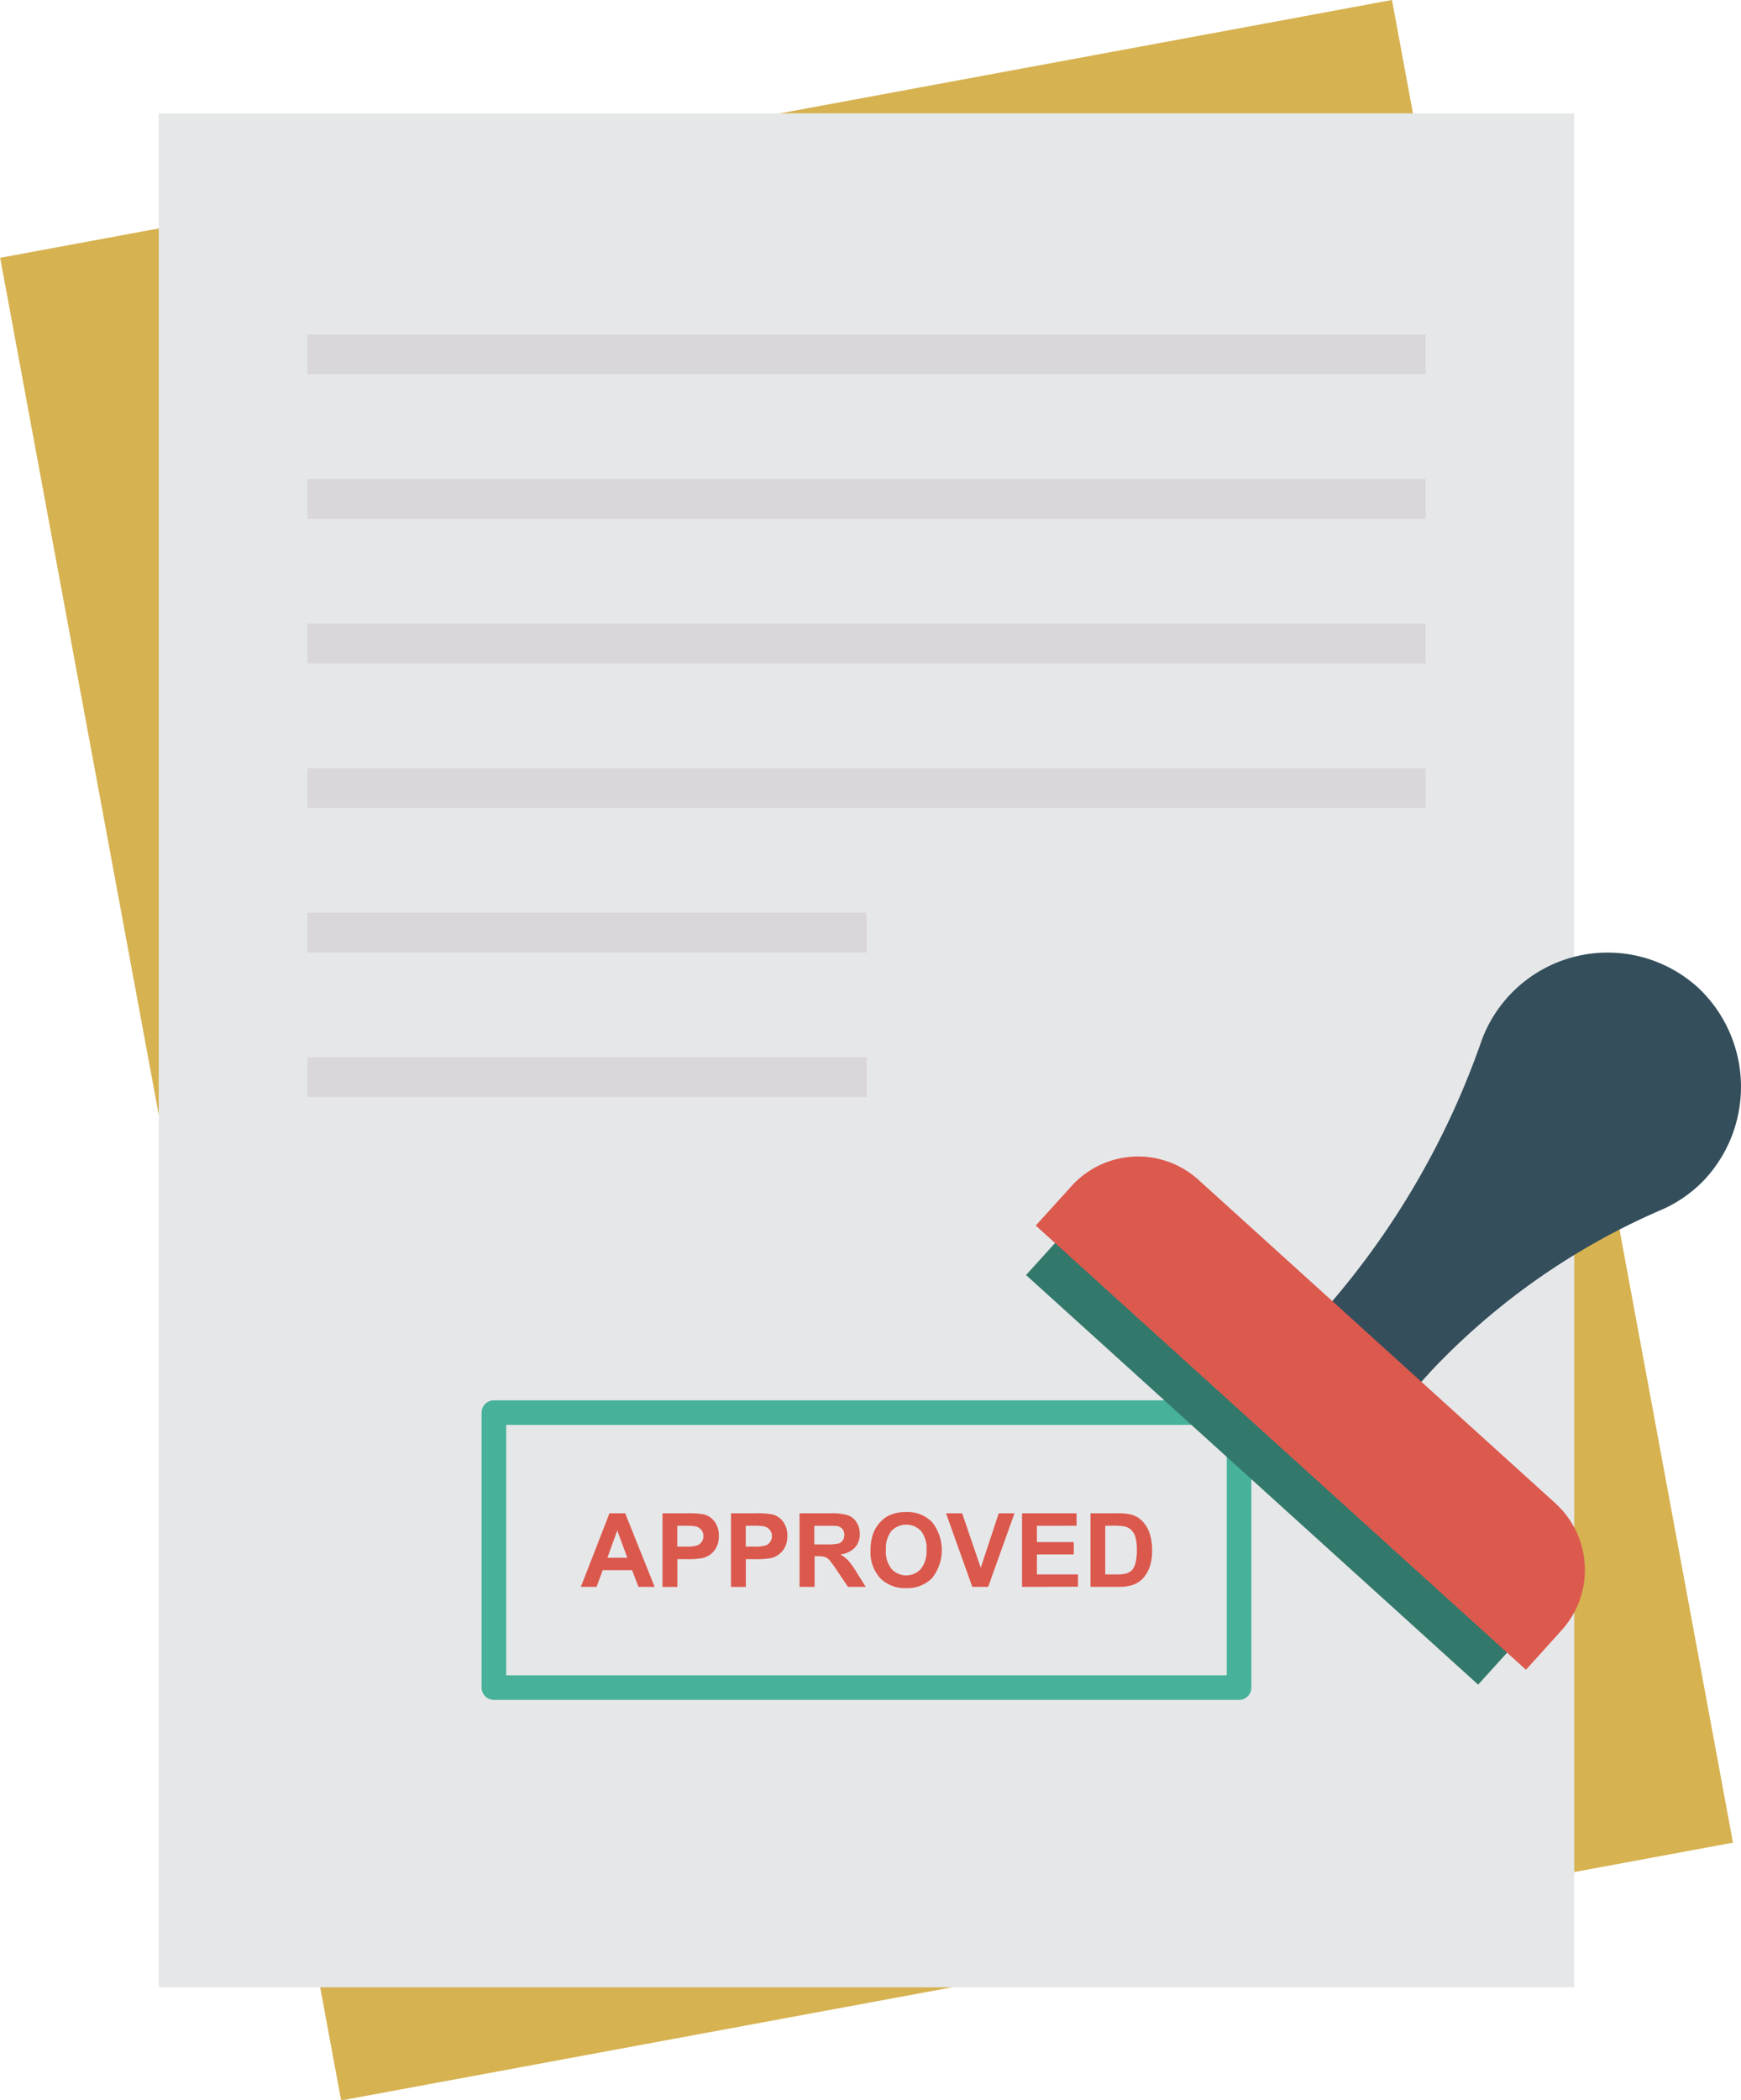 <svg xmlns="http://www.w3.org/2000/svg" width="70.793" height="85.342" viewBox="0 0 70.793 85.342">
  <g id="_004-approved2" data-name="004-approved2" transform="translate(-14.601 -7.313)">
    <path id="Path_1" data-name="Path 1" d="M21.056,11.919H78.613V88.081H21.056Z" transform="translate(-8.267 9.904) rotate(-10.489)" fill="#d6b251"/>
    <path id="Path_2" data-name="Path 2" d="M21.056,11.919H78.613V88.081H21.056Z" fill="#e6e7e8"/>
    <g id="Group_7" data-name="Group 7">
      <path id="Path_3" data-name="Path 3" d="M49.025-1.023h1.621V44.45H49.025Z" transform="translate(71.548 -28.121) rotate(90)" fill="#dad7dc"/>
      <path id="Path_4" data-name="Path 4" d="M49.025,4.853h1.621V50.325H49.025Z" transform="translate(77.424 -22.246) rotate(90)" fill="#dad7dc"/>
      <path id="Path_5" data-name="Path 5" d="M49.025,10.729h1.621V56.2H49.025Z" transform="translate(83.299 -16.37) rotate(90)" fill="#dad7dc"/>
      <path id="Path_6" data-name="Path 6" d="M49.025,16.6h1.621V62.076H49.025Z" transform="translate(89.175 -10.494) rotate(90)" fill="#dad7dc"/>
      <path id="Path_7" data-name="Path 7" d="M37.656,33.848h1.621V56.584H37.656Z" transform="translate(83.683 6.749) rotate(90)" fill="#dad7dc"/>
      <path id="Path_8" data-name="Path 8" d="M37.656,39.723h1.621V62.459H37.656Z" transform="translate(89.558 12.625) rotate(90)" fill="#dad7dc"/>
    </g>
    <path id="Path_9" data-name="Path 9" d="M64.984,76.4h-30.3a.5.5,0,0,1-.5-.5V64.724a.5.5,0,0,1,.5-.5h30.3a.5.5,0,0,1,.5.5V75.9A.5.5,0,0,1,64.984,76.4Zm-29.8-1h29.3V65.224h-29.3Z" fill="#48b19a"/>
    <path id="Path_10" data-name="Path 10" d="M83.842,55.328a5.413,5.413,0,0,1-1.608,1.121,28.268,28.268,0,0,0-9.421,6.564l-2.021,2.231-3.616-3.275,1.454-1.606a33.007,33.007,0,0,0,6.227-10.79,5.461,5.461,0,0,1,8.827-2.088,5.535,5.535,0,0,1,.158,7.843Z" fill="#344e5c"/>
    <path id="Path_11" data-name="Path 11" d="M53.965,65.218h24.8v2.571h-24.8Z" transform="translate(61.823 -27.338) rotate(42.162)" fill="#32796b"/>
    <path id="Path_12" data-name="Path 12" d="M77.848,68.41,63.332,55.262a3.653,3.653,0,0,0-5.16.255l-1.454,1.605L76.65,75.175,78.1,73.57a3.653,3.653,0,0,0-.255-5.16Z" fill="#dc594e"/>
    <g id="Group_8" data-name="Group 8">
      <path id="Path_13" data-name="Path 13" d="M41.22,71.806h-.657l-.261-.679H39.107l-.247.679h-.64l1.164-2.989h.638Zm-1.111-1.183L39.7,69.514l-.4,1.109Z" fill="#db584d"/>
      <path id="Path_14" data-name="Path 14" d="M41.54,71.806V68.817h.969a3.512,3.512,0,0,1,.718.045.784.784,0,0,1,.43.293.928.928,0,0,1,.173.582.975.975,0,0,1-.1.463.82.82,0,0,1-.254.295.875.875,0,0,1-.313.142,3.445,3.445,0,0,1-.626.043h-.394v1.128h-.6Zm.6-2.484v.848h.33a1.561,1.561,0,0,0,.477-.047.4.4,0,0,0,.189-.147.4.4,0,0,0,.068-.232.386.386,0,0,0-.1-.269.417.417,0,0,0-.243-.133,2.9,2.9,0,0,0-.434-.02Z" fill="#db584d"/>
      <path id="Path_15" data-name="Path 15" d="M44.325,71.806V68.817h.969a3.512,3.512,0,0,1,.718.045.784.784,0,0,1,.43.293.928.928,0,0,1,.173.582.975.975,0,0,1-.1.463.82.82,0,0,1-.254.295.875.875,0,0,1-.313.142,3.445,3.445,0,0,1-.626.043h-.394v1.128h-.6Zm.6-2.484v.848h.33a1.561,1.561,0,0,0,.477-.047.4.4,0,0,0,.189-.147.4.4,0,0,0,.068-.232.386.386,0,0,0-.1-.269.417.417,0,0,0-.243-.133,2.9,2.9,0,0,0-.434-.02Z" fill="#db584d"/>
      <path id="Path_16" data-name="Path 16" d="M47.113,71.806V68.817h1.27a2.174,2.174,0,0,1,.7.081.687.687,0,0,1,.348.286.861.861,0,0,1,.131.471.8.8,0,0,1-.2.556.95.95,0,0,1-.591.276,1.408,1.408,0,0,1,.323.251,3.407,3.407,0,0,1,.344.485l.365.583h-.722l-.436-.65a4.219,4.219,0,0,0-.318-.439.463.463,0,0,0-.181-.124,1,1,0,0,0-.3-.034h-.122v1.248Zm.6-1.725h.447a2.306,2.306,0,0,0,.542-.037.325.325,0,0,0,.169-.126.389.389,0,0,0,.061-.224.358.358,0,0,0-.081-.244.37.37,0,0,0-.227-.117q-.073-.01-.44-.01h-.471Z" fill="#db584d"/>
      <path id="Path_17" data-name="Path 17" d="M50,70.329a1.9,1.9,0,0,1,.137-.767,1.407,1.407,0,0,1,.278-.41,1.164,1.164,0,0,1,.386-.269,1.641,1.641,0,0,1,.644-.118,1.4,1.4,0,0,1,1.057.41,1.832,1.832,0,0,1,0,2.273,1.393,1.393,0,0,1-1.052.409,1.407,1.407,0,0,1-1.06-.407A1.544,1.544,0,0,1,50,70.329Zm.622-.02a1.12,1.12,0,0,0,.234.77.806.806,0,0,0,1.188,0,1.142,1.142,0,0,0,.231-.78,1.124,1.124,0,0,0-.225-.767.835.835,0,0,0-1.2,0A1.129,1.129,0,0,0,50.626,70.309Z" fill="#db584d"/>
      <path id="Path_18" data-name="Path 18" d="M54.137,71.806l-1.068-2.989h.655l.756,2.212.732-2.212h.64l-1.07,2.989Z" fill="#db584d"/>
      <path id="Path_19" data-name="Path 19" d="M56.16,71.806V68.817h2.216v.506H56.763v.663h1.5v.5h-1.5V71.3h1.67v.5Z" fill="#db584d"/>
      <path id="Path_20" data-name="Path 20" d="M58.943,68.816h1.1a2.154,2.154,0,0,1,.569.057,1,1,0,0,1,.451.275,1.306,1.306,0,0,1,.285.484,2.206,2.206,0,0,1,.1.707,1.965,1.965,0,0,1-.092.636,1.318,1.318,0,0,1-.32.528,1.061,1.061,0,0,1-.424.239,1.826,1.826,0,0,1-.534.063H58.943V68.816Zm.6.506V71.3H60a1.644,1.644,0,0,0,.365-.029.557.557,0,0,0,.244-.124.633.633,0,0,0,.158-.289,1.95,1.95,0,0,0,.061-.547,1.786,1.786,0,0,0-.061-.532.684.684,0,0,0-.171-.29.574.574,0,0,0-.279-.141,2.736,2.736,0,0,0-.5-.029Z" fill="#db584d"/>
    </g>
  </g>
</svg>
